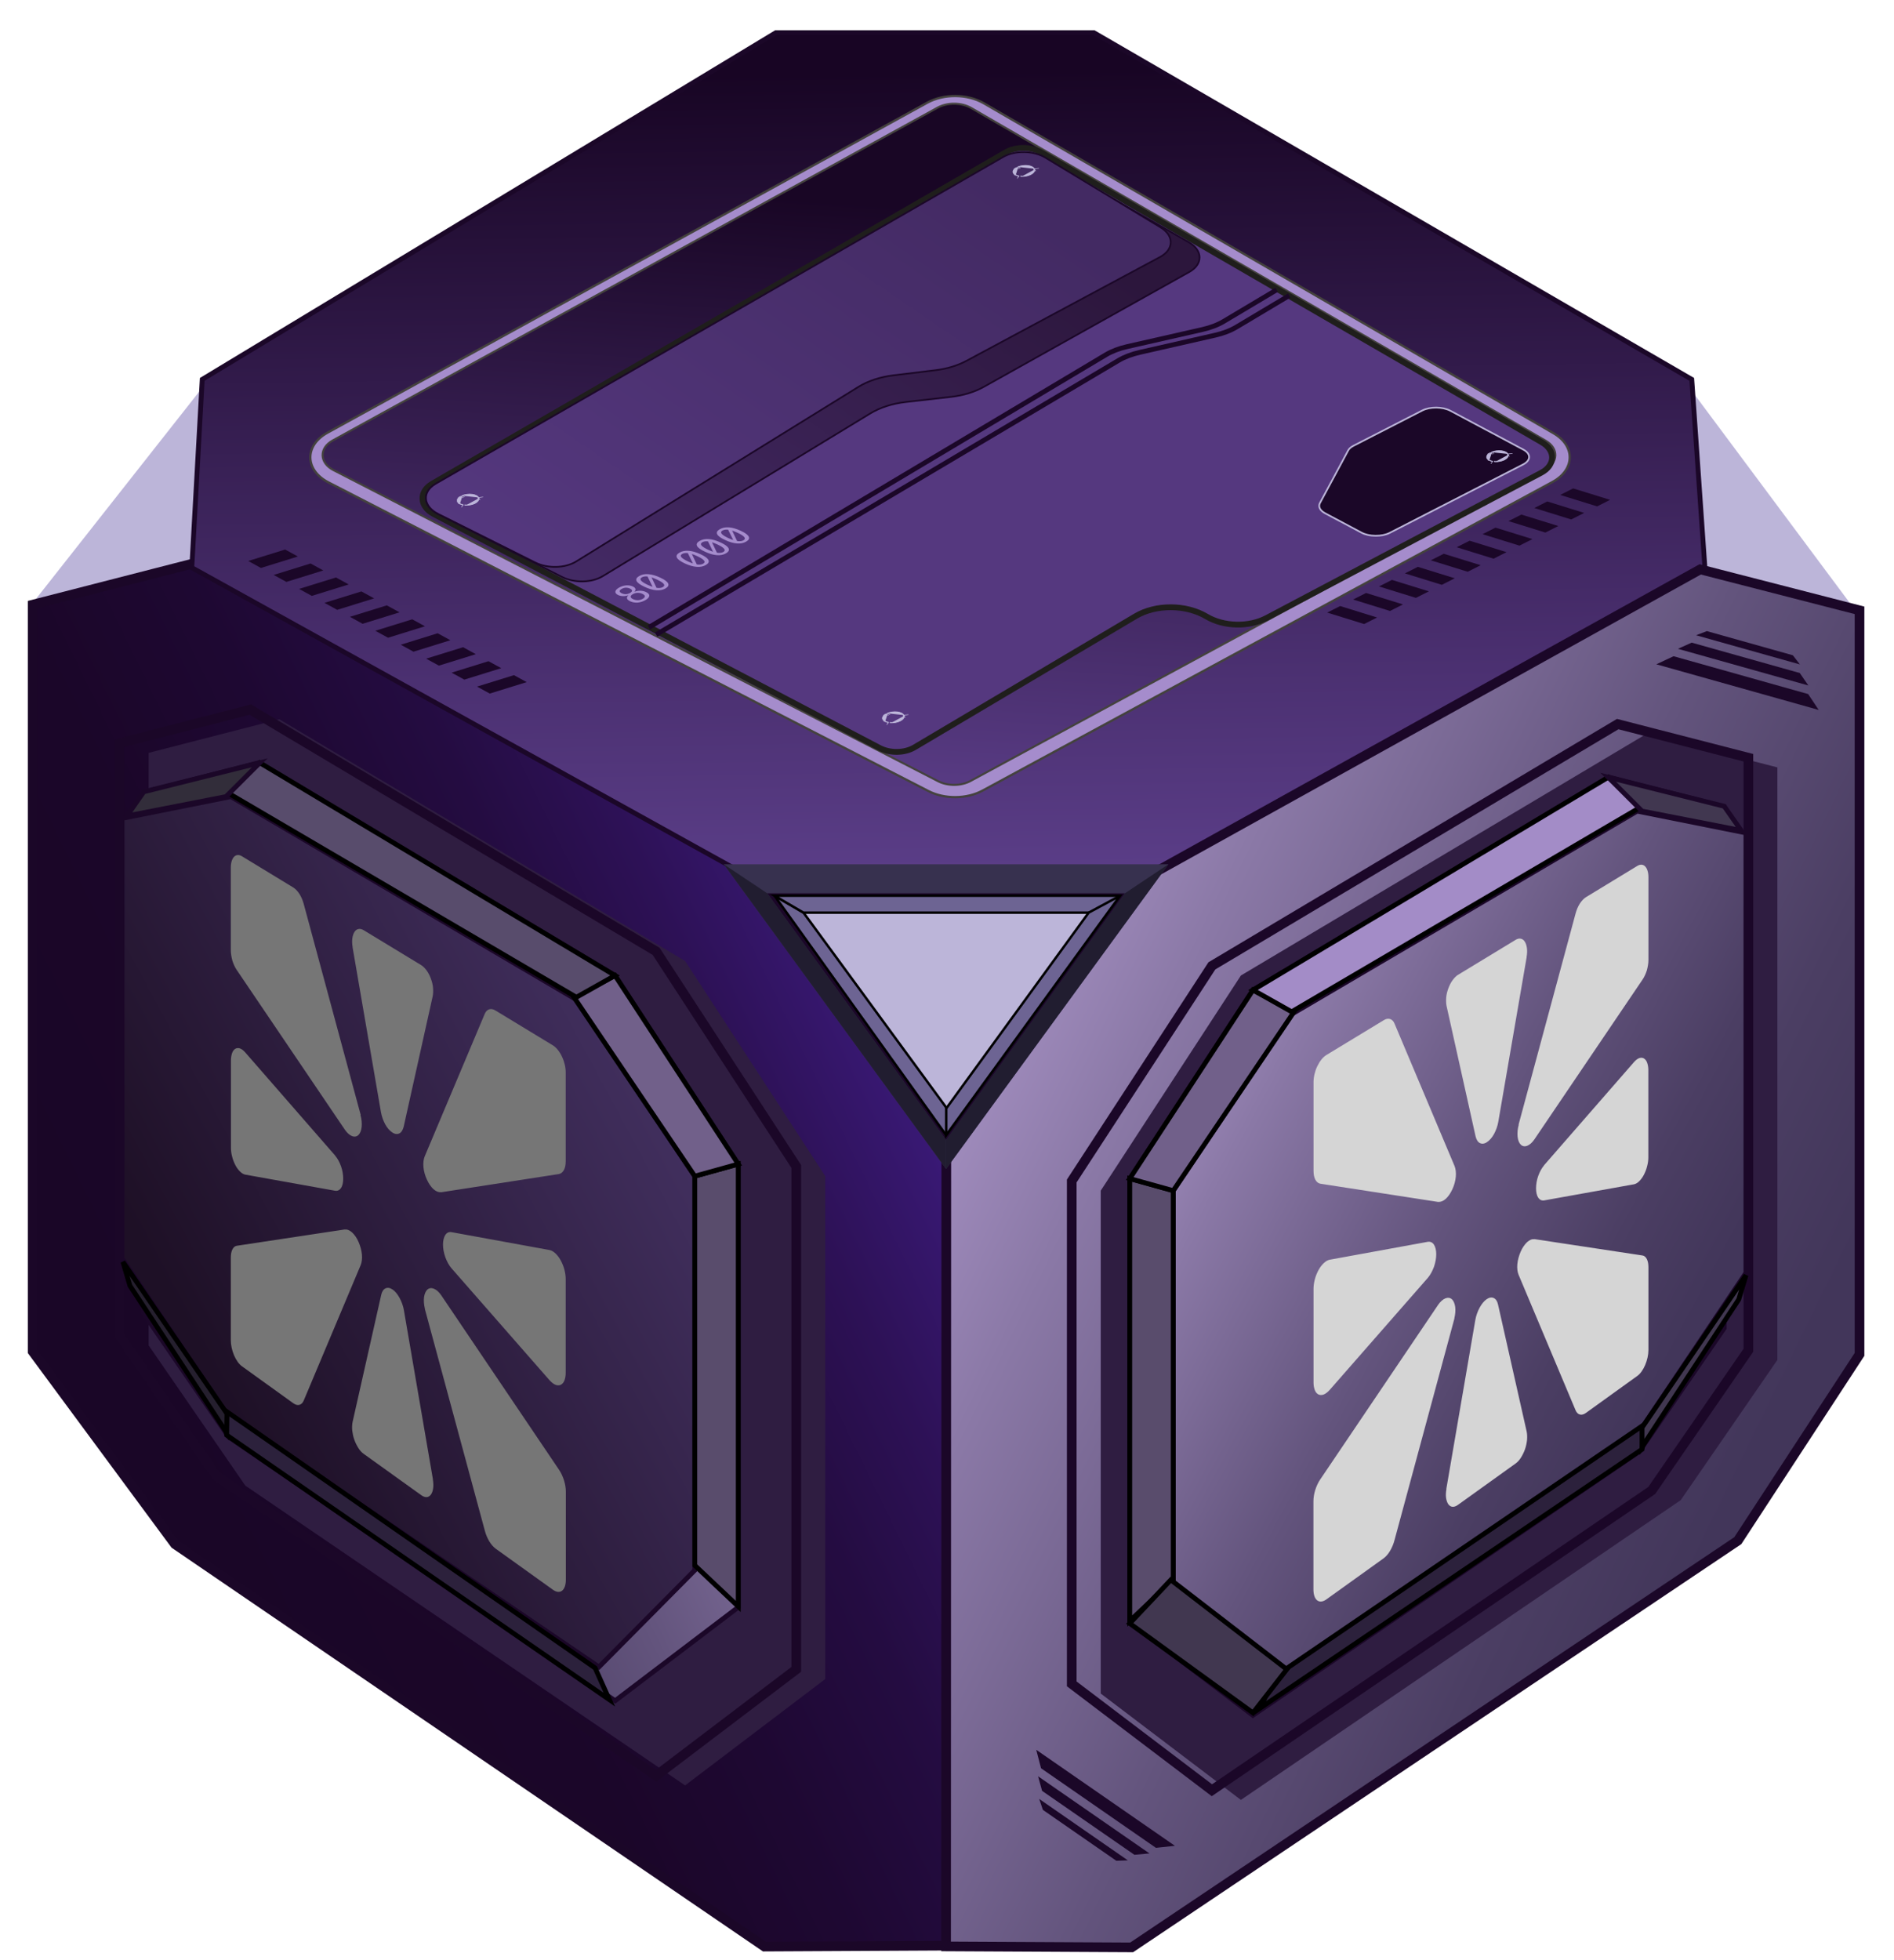 <svg width="58" height="60" viewBox="0 0 58 60" fill="none" xmlns="http://www.w3.org/2000/svg">
<path d="M51.815 17.788L51.468 11.508L57.093 19.056L51.815 17.788Z" fill="#BCB5D9"/>
<path d="M6.088 17.443L6.55 11.417L0.926 18.555L6.088 17.443Z" fill="#BCB5D9"/>
<path d="M5.901 17.251L29.116 30.116L29.12 59.555L23.41 59.585L5.358 47.266L1 41.368V18.509L5.901 17.251Z" fill="url(#paint0_linear_2232_3258)" stroke="#1B0728" stroke-width="0.296"/>
<path d="M5.873 17.375L28.952 30.165L52.209 17.375L51.807 11.613L33.497 1H23.759L6.193 11.613L5.873 17.375Z" fill="url(#paint1_linear_2232_3258)" stroke="#1B0728" stroke-width="0.148"/>
<path d="M52.066 17.428L28.98 30.247L28.972 59.579L34.655 59.609L53.217 47.159L56.944 41.458V18.682L52.066 17.428Z" fill="url(#paint2_linear_2232_3258)" stroke="#1B0728" stroke-width="0.296"/>
<path d="M28.972 35.78L35.78 26.456H22.164L28.972 35.78Z" fill="#37314F"/>
<path d="M22.164 26.456L23.496 27.344L28.972 34.892V35.78L22.164 26.456Z" fill="#211D30"/>
<path d="M35.78 26.456L34.448 27.344L28.972 34.892V35.78L35.78 26.456Z" fill="#211D30"/>
<path d="M23.641 27.418H34.303L28.972 34.766L23.641 27.418Z" fill="#BCB5D9" stroke="#1B0728" stroke-width="0.148"/>
<path d="M29.268 34.3L28.972 34.744L23.718 27.418L24.606 27.936L29.268 34.3Z" fill="#6D6493" stroke="black" stroke-width="0.074" stroke-linecap="round"/>
<path d="M33.856 27.936H24.606L23.718 27.418H34.3L33.856 27.936Z" fill="#6D6493" stroke="black" stroke-width="0.074" stroke-linecap="round"/>
<path d="M28.976 33.93V34.744L34.3 27.418L33.338 27.936L28.976 33.93Z" fill="#6D6493" stroke="black" stroke-width="0.074" stroke-linecap="round"/>
<path d="M50.358 43.624L38.962 51.394L38.518 52.356L50.21 44.438L50.358 43.624Z" fill="#2C213C" stroke="black" stroke-width="0.148" stroke-linecap="round"/>
<path d="M53.17 39.85L53.392 39.11L50.21 43.772V44.364L53.17 39.85Z" fill="#413750" stroke="black" stroke-width="0.148" stroke-linecap="round"/>
<path d="M10.062 14.768C9.332 14.393 9.315 13.638 10.027 13.246L28.392 3.146C28.902 2.865 29.626 2.871 30.126 3.161L47.574 13.262C48.249 13.653 48.232 14.379 47.538 14.755L30.092 24.199C29.605 24.463 28.924 24.469 28.428 24.213L10.062 14.768Z" fill="#A58CCC" stroke="#44423E" stroke-width="0.069"/>
<path d="M10.213 14.391C9.777 14.166 9.766 13.715 10.192 13.481L28.706 3.298C29.012 3.13 29.444 3.134 29.744 3.307L47.333 13.49C47.737 13.724 47.727 14.158 47.312 14.382L29.723 23.904C29.432 24.062 29.025 24.065 28.728 23.913L10.213 14.391Z" fill="url(#paint3_linear_2232_3258)" stroke="#44423E" stroke-width="0.062"/>
<path d="M13.284 15.737C12.84 15.504 12.818 15.046 13.24 14.803L30.799 4.662C31.113 4.481 31.573 4.483 31.892 4.668L47.215 13.539C47.641 13.786 47.633 14.24 47.198 14.47L38.79 18.914C38.244 19.203 37.477 19.185 36.947 18.871C36.317 18.497 35.397 18.493 34.775 18.861L28.004 22.876C27.702 23.055 27.258 23.063 26.936 22.894L13.284 15.737Z" fill="#55387F" stroke="#1F1E1C" stroke-width="0.177"/>
<path d="M19.378 18.188C19.333 18.214 19.311 18.241 19.313 18.267C19.315 18.294 19.34 18.318 19.388 18.341C19.437 18.363 19.486 18.373 19.538 18.372C19.59 18.37 19.637 18.356 19.682 18.33C19.727 18.304 19.749 18.277 19.747 18.251C19.745 18.224 19.72 18.2 19.671 18.177C19.623 18.154 19.573 18.144 19.522 18.146C19.471 18.148 19.423 18.162 19.378 18.188ZM19.246 18.218C19.192 18.238 19.136 18.248 19.081 18.247C19.025 18.246 18.975 18.235 18.931 18.215C18.869 18.186 18.84 18.151 18.844 18.111C18.847 18.07 18.884 18.03 18.953 17.989C19.023 17.949 19.096 17.926 19.173 17.919C19.25 17.913 19.319 17.924 19.381 17.953C19.426 17.974 19.451 17.999 19.459 18.028C19.466 18.056 19.454 18.086 19.423 18.116C19.484 18.092 19.546 18.081 19.607 18.082C19.668 18.083 19.727 18.096 19.782 18.122C19.853 18.155 19.887 18.194 19.883 18.237C19.88 18.281 19.841 18.325 19.765 18.369C19.689 18.413 19.609 18.438 19.527 18.445C19.444 18.451 19.368 18.437 19.298 18.405C19.242 18.378 19.21 18.35 19.201 18.318C19.193 18.286 19.208 18.253 19.246 18.218ZM19.041 18.161C19.083 18.181 19.126 18.189 19.169 18.187C19.213 18.185 19.254 18.172 19.295 18.149C19.335 18.125 19.355 18.102 19.355 18.08C19.354 18.057 19.333 18.036 19.291 18.016C19.248 17.996 19.205 17.988 19.162 17.989C19.118 17.991 19.076 18.004 19.035 18.028C18.995 18.051 18.975 18.074 18.977 18.097C18.977 18.12 18.999 18.141 19.041 18.161ZM19.573 17.633C19.653 17.586 19.747 17.567 19.856 17.576C19.965 17.584 20.086 17.619 20.219 17.681C20.353 17.744 20.433 17.802 20.46 17.858C20.487 17.913 20.461 17.964 20.382 18.011C20.302 18.057 20.208 18.076 20.099 18.068C19.99 18.059 19.869 18.024 19.736 17.962C19.602 17.899 19.522 17.841 19.494 17.785C19.467 17.73 19.493 17.679 19.573 17.633ZM20.298 17.971C20.345 17.944 20.354 17.911 20.324 17.873C20.295 17.835 20.226 17.791 20.118 17.74C20.06 17.713 20.005 17.691 19.952 17.673L20.104 17.993C20.186 18.006 20.251 17.998 20.298 17.971ZM19.657 17.672C19.61 17.699 19.601 17.732 19.63 17.77C19.66 17.808 19.729 17.852 19.837 17.903C19.887 17.926 19.936 17.946 19.985 17.962L19.829 17.645C19.757 17.638 19.7 17.647 19.657 17.672ZM20.807 16.916C20.887 16.87 20.981 16.851 21.09 16.86C21.199 16.867 21.32 16.903 21.453 16.965C21.587 17.027 21.667 17.086 21.694 17.142C21.721 17.197 21.695 17.248 21.616 17.294C21.536 17.341 21.442 17.36 21.333 17.351C21.224 17.343 21.103 17.308 20.97 17.246C20.837 17.183 20.756 17.124 20.729 17.069C20.701 17.014 20.727 16.963 20.807 16.916ZM21.532 17.255C21.579 17.228 21.588 17.195 21.558 17.157C21.529 17.119 21.46 17.075 21.352 17.024C21.294 16.997 21.239 16.975 21.186 16.957L21.338 17.277C21.421 17.29 21.485 17.282 21.532 17.255ZM20.891 16.956C20.844 16.983 20.835 17.016 20.864 17.054C20.894 17.092 20.963 17.136 21.071 17.187C21.121 17.21 21.17 17.229 21.219 17.246L21.063 16.929C20.991 16.922 20.934 16.931 20.891 16.956ZM21.424 16.558C21.504 16.512 21.598 16.493 21.707 16.501C21.816 16.509 21.937 16.545 22.07 16.607C22.204 16.669 22.284 16.728 22.311 16.784C22.339 16.839 22.312 16.89 22.233 16.936C22.153 16.983 22.059 17.002 21.95 16.993C21.841 16.985 21.72 16.95 21.587 16.887C21.453 16.825 21.373 16.766 21.346 16.711C21.318 16.655 21.344 16.605 21.424 16.558ZM22.149 16.897C22.196 16.87 22.205 16.837 22.175 16.799C22.146 16.761 22.077 16.716 21.969 16.666C21.911 16.639 21.856 16.616 21.803 16.599L21.955 16.919C22.038 16.932 22.102 16.924 22.149 16.897ZM21.508 16.598C21.461 16.625 21.452 16.658 21.481 16.696C21.511 16.734 21.58 16.778 21.688 16.829C21.738 16.852 21.787 16.871 21.836 16.888L21.68 16.571C21.608 16.564 21.551 16.573 21.508 16.598ZM22.041 16.2C22.121 16.154 22.215 16.135 22.324 16.143C22.433 16.151 22.554 16.186 22.688 16.249C22.821 16.311 22.901 16.37 22.928 16.426C22.956 16.481 22.93 16.532 22.85 16.578C22.77 16.625 22.676 16.643 22.567 16.635C22.458 16.627 22.337 16.592 22.204 16.529C22.07 16.467 21.99 16.408 21.963 16.353C21.935 16.297 21.961 16.247 22.041 16.2ZM22.766 16.539C22.813 16.512 22.822 16.479 22.792 16.441C22.763 16.403 22.694 16.358 22.586 16.308C22.528 16.281 22.473 16.259 22.42 16.241L22.572 16.561C22.655 16.573 22.719 16.566 22.766 16.539ZM22.125 16.239C22.078 16.267 22.069 16.299 22.099 16.338C22.128 16.376 22.197 16.42 22.305 16.471C22.355 16.494 22.404 16.513 22.453 16.53L22.297 16.213C22.225 16.206 22.168 16.215 22.125 16.239Z" fill="#A58CCC"/>
<path d="M31.988 4.877C31.62 4.665 31.069 4.66 30.712 4.865L13.344 14.808C12.912 15.056 12.945 15.498 13.414 15.736L17.211 17.66C17.589 17.852 18.122 17.841 18.46 17.635L26.648 12.657C26.948 12.475 27.326 12.353 27.737 12.306L29.131 12.147C29.502 12.104 29.846 11.999 30.126 11.842L36.422 8.324C36.844 8.088 36.837 7.665 36.407 7.418L31.988 4.877Z" fill="url(#paint4_linear_2232_3258)" stroke="#1B0728" stroke-width="0.052"/>
<path d="M32.016 4.828C31.648 4.606 31.083 4.596 30.719 4.806L13.346 14.805C12.914 15.054 12.95 15.498 13.423 15.734L16.392 17.219C16.772 17.409 17.306 17.395 17.642 17.188L26.284 11.844C26.58 11.661 26.954 11.538 27.363 11.488L28.648 11.332C28.997 11.29 29.321 11.192 29.59 11.048L35.525 7.866C35.953 7.637 35.961 7.216 35.543 6.963L32.016 4.828Z" fill="url(#paint5_linear_2232_3258)" stroke="#1B0728" stroke-width="0.052"/>
<path d="M42.559 16.31C42.318 16.433 41.929 16.43 41.691 16.303L40.577 15.71C40.421 15.627 40.362 15.508 40.421 15.397L41.286 13.787C41.314 13.734 41.369 13.686 41.444 13.647L43.549 12.568C43.79 12.444 44.179 12.447 44.418 12.575L46.648 13.762C46.887 13.889 46.885 14.092 46.644 14.216L42.559 16.31Z" fill="#1B0728" stroke="#BCB5D9" stroke-width="0.052"/>
<path d="M19.87 19.204L33.866 10.859C34.046 10.752 34.268 10.666 34.516 10.61L36.823 10.086C37.07 10.03 37.292 9.945 37.472 9.838L39.094 8.872" stroke="#1B0728" stroke-width="0.148"/>
<path d="M20.092 19.426L34.253 11.033C34.433 10.926 34.654 10.842 34.9 10.786L37.21 10.261C37.457 10.205 37.679 10.12 37.859 10.013L39.48 9.047" stroke="#1B0728" stroke-width="0.148"/>
<path d="M46.167 13.928L46.174 13.927L46.166 13.916L46.167 13.928ZM46.167 13.928L46.151 13.931L46.167 13.931M46.167 13.928L46.167 13.931M46.167 13.931L46.173 13.931L46.176 13.931L46.182 13.931L46.192 13.931C46.194 13.958 46.183 13.986 46.161 14.012C46.138 14.038 46.105 14.062 46.063 14.082C46.021 14.102 45.972 14.117 45.92 14.126C45.877 14.134 45.832 14.137 45.789 14.136M46.167 13.931L46.168 13.932C46.169 13.957 46.16 13.982 46.139 14.007C46.118 14.031 46.086 14.054 46.047 14.073C46.007 14.091 45.961 14.106 45.912 14.114C45.864 14.123 45.813 14.126 45.766 14.122L45.768 14.111L45.757 14.125L45.755 14.128L45.763 14.13L45.765 14.13L45.765 14.132C45.768 14.132 45.771 14.132 45.774 14.132L45.789 14.136M45.789 14.136C45.78 14.136 45.771 14.135 45.763 14.135L45.793 14.137L45.789 14.136ZM45.606 14.096C45.632 14.109 45.663 14.12 45.698 14.126L45.654 14.196L45.709 14.124L45.711 14.121L45.703 14.119L45.702 14.119L45.703 14.117C45.686 14.114 45.669 14.109 45.654 14.104L45.705 14.114C45.668 14.107 45.636 14.096 45.61 14.081L45.61 14.081C45.564 14.054 45.541 14.018 45.547 13.979C45.552 13.94 45.586 13.9 45.642 13.868L45.715 13.904L45.644 13.863L45.688 13.846M45.606 14.096L45.624 14.101C45.621 14.099 45.618 14.098 45.615 14.097L45.6 14.094M45.606 14.096C45.604 14.096 45.602 14.095 45.6 14.094M45.606 14.096L45.561 14.086L45.6 14.094M45.6 14.094C45.593 14.09 45.587 14.086 45.581 14.082C45.551 14.062 45.531 14.039 45.524 14.012C45.517 13.986 45.523 13.959 45.54 13.932C45.551 13.915 45.567 13.899 45.587 13.884M45.587 13.884L45.606 13.875C45.613 13.87 45.62 13.866 45.628 13.862L45.631 13.863L45.631 13.863L45.638 13.86L45.641 13.862L45.682 13.843L45.688 13.846M45.587 13.884C45.598 13.875 45.611 13.867 45.624 13.86L45.552 13.901L45.587 13.884ZM45.688 13.846L45.754 13.884L45.694 13.844M45.688 13.846L45.694 13.844M45.694 13.844L45.691 13.841L45.688 13.84L45.685 13.837L45.679 13.834C45.724 13.816 45.774 13.803 45.826 13.797C45.879 13.79 45.931 13.79 45.981 13.796C46.03 13.802 46.074 13.814 46.109 13.832C46.144 13.849 46.169 13.872 46.182 13.897L46.182 13.897M45.694 13.844L45.694 13.843C45.736 13.827 45.783 13.815 45.832 13.809C45.881 13.803 45.93 13.803 45.975 13.808C46.02 13.814 46.06 13.825 46.092 13.841C46.123 13.857 46.146 13.877 46.158 13.9L46.167 13.899L46.173 13.898L46.176 13.898L46.182 13.897M46.182 13.897L46.184 13.901M46.182 13.897L46.319 13.881L46.184 13.901M46.184 13.901L46.176 13.902L46.222 13.974L46.184 13.901Z" fill="#BCB5D9" stroke="#BCB5D9" stroke-width="0.015"/>
<path d="M14.643 15.26L14.65 15.259L14.642 15.248L14.643 15.26ZM14.643 15.26L14.626 15.263L14.643 15.263M14.643 15.26L14.643 15.263M14.643 15.263L14.649 15.263L14.652 15.263L14.658 15.263L14.668 15.263C14.67 15.29 14.659 15.318 14.637 15.344C14.614 15.37 14.581 15.394 14.539 15.414C14.497 15.434 14.448 15.449 14.396 15.458C14.353 15.466 14.308 15.469 14.265 15.468M14.643 15.263L14.643 15.264C14.645 15.289 14.635 15.315 14.614 15.339C14.593 15.364 14.562 15.386 14.523 15.405C14.483 15.424 14.437 15.438 14.388 15.446C14.339 15.455 14.289 15.458 14.242 15.454L14.244 15.443L14.233 15.457L14.23 15.46L14.239 15.462L14.241 15.462L14.241 15.464C14.244 15.464 14.247 15.464 14.25 15.464L14.265 15.468M14.265 15.468C14.256 15.468 14.247 15.467 14.238 15.467L14.269 15.469L14.265 15.468ZM14.082 15.428C14.108 15.441 14.139 15.451 14.174 15.458L14.13 15.528L14.185 15.456L14.187 15.453L14.178 15.451L14.178 15.451L14.179 15.449C14.162 15.446 14.145 15.441 14.13 15.436L14.181 15.446C14.144 15.439 14.112 15.428 14.086 15.413L14.086 15.413C14.04 15.386 14.017 15.35 14.022 15.311C14.028 15.271 14.062 15.232 14.117 15.2L14.191 15.236L14.12 15.195L14.164 15.178M14.082 15.428L14.1 15.433C14.097 15.431 14.094 15.43 14.091 15.429L14.076 15.426M14.082 15.428C14.08 15.428 14.078 15.427 14.076 15.426M14.082 15.428L14.037 15.418L14.076 15.426M14.076 15.426C14.069 15.422 14.063 15.418 14.057 15.414C14.026 15.394 14.007 15.37 14 15.345C13.993 15.318 13.999 15.291 14.016 15.264C14.027 15.247 14.043 15.231 14.063 15.216M14.063 15.216L14.082 15.207C14.089 15.202 14.096 15.198 14.104 15.194L14.107 15.195L14.107 15.195L14.114 15.192L14.117 15.194L14.158 15.175L14.164 15.178M14.063 15.216C14.074 15.207 14.087 15.199 14.1 15.192L14.028 15.233L14.063 15.216ZM14.164 15.178L14.23 15.216L14.17 15.175M14.164 15.178L14.17 15.175M14.17 15.175L14.167 15.173L14.164 15.172L14.161 15.169L14.155 15.165C14.2 15.148 14.25 15.135 14.302 15.129C14.354 15.122 14.407 15.122 14.456 15.128C14.505 15.134 14.549 15.146 14.585 15.164C14.62 15.181 14.645 15.204 14.658 15.229L14.658 15.229M14.17 15.175L14.17 15.175C14.212 15.159 14.259 15.147 14.308 15.141C14.357 15.135 14.406 15.135 14.451 15.14C14.496 15.146 14.536 15.157 14.568 15.173C14.599 15.189 14.622 15.209 14.634 15.232L14.643 15.231L14.649 15.23L14.652 15.229L14.658 15.229M14.658 15.229L14.66 15.233M14.658 15.229L14.795 15.213L14.66 15.233M14.66 15.233L14.652 15.234L14.698 15.306L14.66 15.233Z" fill="#BCB5D9" stroke="#BCB5D9" stroke-width="0.015"/>
<path d="M27.667 21.921L27.674 21.919L27.666 21.908L27.667 21.921ZM27.667 21.921L27.65 21.923L27.667 21.923M27.667 21.921L27.667 21.923M27.667 21.923L27.673 21.923L27.676 21.923L27.682 21.923L27.692 21.923C27.694 21.95 27.683 21.978 27.661 22.004C27.638 22.03 27.605 22.054 27.563 22.074C27.521 22.094 27.472 22.109 27.42 22.119C27.377 22.126 27.332 22.129 27.289 22.128M27.667 21.923L27.667 21.924C27.669 21.949 27.659 21.975 27.638 21.999C27.617 22.024 27.586 22.046 27.547 22.065C27.507 22.084 27.461 22.098 27.412 22.106C27.363 22.115 27.313 22.118 27.266 22.114L27.268 22.103L27.257 22.117L27.254 22.12L27.263 22.122L27.265 22.122L27.265 22.124C27.268 22.124 27.271 22.124 27.274 22.125L27.289 22.128M27.289 22.128C27.28 22.128 27.271 22.128 27.262 22.127L27.293 22.129L27.289 22.128ZM27.105 22.089C27.131 22.102 27.163 22.112 27.197 22.119L27.154 22.188L27.209 22.116L27.211 22.113L27.202 22.111L27.202 22.111L27.203 22.109C27.186 22.106 27.169 22.102 27.154 22.096L27.205 22.107C27.168 22.099 27.136 22.088 27.11 22.073L27.11 22.073C27.064 22.047 27.041 22.01 27.046 21.971C27.052 21.932 27.086 21.892 27.141 21.86L27.215 21.896L27.144 21.855L27.187 21.838M27.105 22.089L27.123 22.093C27.12 22.091 27.118 22.09 27.115 22.089L27.1 22.086M27.105 22.089C27.104 22.088 27.102 22.087 27.1 22.086M27.105 22.089L27.061 22.078L27.1 22.086M27.1 22.086C27.093 22.082 27.087 22.078 27.081 22.074C27.05 22.055 27.031 22.031 27.024 22.005C27.017 21.979 27.023 21.951 27.04 21.925C27.051 21.908 27.067 21.891 27.087 21.876M27.087 21.876L27.106 21.867C27.113 21.862 27.12 21.858 27.128 21.854L27.131 21.855L27.131 21.855L27.138 21.852L27.141 21.854L27.181 21.835L27.187 21.838M27.087 21.876C27.098 21.867 27.11 21.859 27.124 21.852L27.052 21.893L27.087 21.876ZM27.187 21.838L27.254 21.876L27.194 21.836M27.187 21.838L27.194 21.836M27.194 21.836L27.191 21.834L27.188 21.832L27.185 21.83L27.179 21.826C27.223 21.808 27.274 21.796 27.326 21.789C27.378 21.782 27.431 21.782 27.48 21.788C27.529 21.794 27.573 21.807 27.608 21.824C27.643 21.842 27.669 21.864 27.681 21.889L27.682 21.889M27.194 21.836L27.194 21.836C27.236 21.819 27.283 21.807 27.332 21.801C27.381 21.795 27.43 21.795 27.475 21.8C27.52 21.806 27.56 21.817 27.591 21.833C27.623 21.849 27.646 21.869 27.658 21.892L27.667 21.891L27.673 21.89L27.676 21.89L27.682 21.889M27.682 21.889L27.684 21.893M27.682 21.889L27.819 21.873L27.684 21.893M27.684 21.893L27.676 21.895L27.722 21.966L27.684 21.893Z" fill="#BCB5D9" stroke="#BCB5D9" stroke-width="0.015"/>
<path d="M31.663 5.196L31.67 5.195L31.662 5.184L31.663 5.196ZM31.663 5.196L31.646 5.199L31.663 5.199M31.663 5.196L31.663 5.199M31.663 5.199L31.669 5.199L31.672 5.199L31.678 5.199L31.688 5.199C31.69 5.226 31.679 5.254 31.657 5.28C31.634 5.306 31.601 5.33 31.559 5.35C31.517 5.37 31.468 5.385 31.416 5.394C31.373 5.402 31.328 5.405 31.285 5.404M31.663 5.199L31.663 5.2C31.665 5.225 31.655 5.251 31.634 5.275C31.613 5.3 31.582 5.322 31.543 5.341C31.503 5.36 31.457 5.374 31.408 5.382C31.359 5.391 31.309 5.394 31.262 5.39L31.264 5.379L31.253 5.393L31.25 5.396L31.259 5.398L31.261 5.398L31.261 5.4C31.264 5.4 31.267 5.4 31.27 5.401L31.285 5.404M31.285 5.404C31.276 5.404 31.267 5.403 31.258 5.403L31.289 5.405L31.285 5.404ZM31.102 5.364C31.128 5.377 31.159 5.388 31.194 5.394L31.15 5.464L31.205 5.392L31.207 5.389L31.198 5.387L31.198 5.387L31.199 5.385C31.182 5.382 31.165 5.378 31.15 5.372L31.201 5.382C31.164 5.375 31.132 5.364 31.106 5.349L31.106 5.349C31.06 5.322 31.037 5.286 31.042 5.247C31.048 5.208 31.082 5.168 31.137 5.136L31.211 5.172L31.14 5.131L31.183 5.114M31.102 5.364L31.12 5.369C31.117 5.367 31.114 5.366 31.111 5.365L31.096 5.362M31.102 5.364C31.1 5.364 31.098 5.363 31.096 5.362M31.102 5.364L31.057 5.354L31.096 5.362M31.096 5.362C31.089 5.358 31.083 5.354 31.077 5.35C31.047 5.33 31.027 5.307 31.02 5.28C31.013 5.254 31.019 5.227 31.036 5.201C31.047 5.183 31.063 5.167 31.083 5.152M31.083 5.152L31.102 5.143C31.109 5.138 31.116 5.134 31.124 5.13L31.127 5.131L31.127 5.131L31.134 5.128L31.137 5.13L31.178 5.111L31.183 5.114M31.083 5.152C31.094 5.143 31.107 5.135 31.12 5.128L31.048 5.169L31.083 5.152ZM31.183 5.114L31.25 5.152L31.19 5.112M31.183 5.114L31.19 5.112M31.19 5.112L31.187 5.109L31.184 5.108L31.181 5.106L31.175 5.102C31.22 5.084 31.27 5.071 31.322 5.065C31.375 5.058 31.427 5.058 31.476 5.064C31.526 5.07 31.569 5.082 31.605 5.1C31.64 5.117 31.665 5.14 31.678 5.165L31.678 5.165M31.19 5.112L31.19 5.111C31.232 5.095 31.279 5.083 31.328 5.077C31.377 5.071 31.426 5.071 31.471 5.076C31.516 5.082 31.556 5.093 31.588 5.109C31.619 5.125 31.642 5.145 31.654 5.168L31.663 5.167L31.669 5.166L31.672 5.166L31.678 5.165M31.678 5.165L31.68 5.169M31.678 5.165L31.815 5.149L31.68 5.169M31.68 5.169L31.672 5.17L31.718 5.242L31.68 5.169Z" fill="#BCB5D9" stroke="#BCB5D9" stroke-width="0.015"/>
<rect width="0.444" height="1.184" transform="matrix(0.877 0.481 -0.955 0.296 8.732 16.821)" fill="#1B0728"/>
<rect width="0.444" height="1.184" transform="matrix(0.877 0.481 -0.955 0.296 9.511 17.248)" fill="#1B0728"/>
<rect width="0.444" height="1.184" transform="matrix(0.877 0.481 -0.955 0.296 10.289 17.676)" fill="#1B0728"/>
<rect width="0.444" height="1.184" transform="matrix(0.877 0.481 -0.955 0.296 11.067 18.103)" fill="#1B0728"/>
<rect width="0.444" height="1.184" transform="matrix(0.877 0.481 -0.955 0.296 11.846 18.53)" fill="#1B0728"/>
<rect width="0.444" height="1.184" transform="matrix(0.877 0.481 -0.955 0.296 12.624 18.957)" fill="#1B0728"/>
<rect width="0.444" height="1.184" transform="matrix(0.877 0.481 -0.955 0.296 13.403 19.384)" fill="#1B0728"/>
<rect width="0.444" height="1.184" transform="matrix(0.877 0.481 -0.955 0.296 14.181 19.811)" fill="#1B0728"/>
<rect width="0.444" height="1.184" transform="matrix(0.877 0.481 -0.955 0.296 14.96 20.239)" fill="#1B0728"/>
<rect width="0.444" height="1.184" transform="matrix(0.877 0.481 -0.955 0.296 15.739 20.666)" fill="#1B0728"/>
<rect width="0.444" height="1.184" transform="matrix(0.893 -0.451 0.955 0.296 40.643 18.751)" fill="#1B0728"/>
<rect width="0.444" height="1.184" transform="matrix(0.893 -0.451 0.955 0.296 41.436 18.351)" fill="#1B0728"/>
<rect width="0.444" height="1.184" transform="matrix(0.893 -0.451 0.955 0.296 42.229 17.951)" fill="#1B0728"/>
<rect width="0.444" height="1.184" transform="matrix(0.893 -0.451 0.955 0.296 43.022 17.551)" fill="#1B0728"/>
<rect width="0.444" height="1.184" transform="matrix(0.893 -0.451 0.955 0.296 43.815 17.151)" fill="#1B0728"/>
<rect width="0.444" height="1.184" transform="matrix(0.893 -0.451 0.955 0.296 44.607 16.751)" fill="#1B0728"/>
<rect width="0.444" height="1.184" transform="matrix(0.893 -0.451 0.955 0.296 45.4 16.351)" fill="#1B0728"/>
<rect width="0.444" height="1.184" transform="matrix(0.893 -0.451 0.955 0.296 46.193 15.951)" fill="#1B0728"/>
<rect width="0.444" height="1.184" transform="matrix(0.893 -0.451 0.955 0.296 46.985 15.55)" fill="#1B0728"/>
<rect width="0.444" height="1.184" transform="matrix(0.893 -0.451 0.955 0.296 47.778 15.15)" fill="#1B0728"/>
<path d="M49.209 25.829V43.056L37.576 50.598V31.922L49.209 25.829Z" fill="white"/>
<path d="M45.036 29.834L44.165 34.837C44.143 34.967 44.094 35.093 44.035 35.202C43.975 35.309 43.897 35.391 43.819 35.44C43.741 35.488 43.666 35.492 43.603 35.458C43.54 35.425 43.495 35.35 43.469 35.246L42.579 31.207C42.564 31.129 42.561 31.044 42.568 30.947C42.576 30.85 42.602 30.757 42.635 30.668C42.669 30.578 42.713 30.493 42.766 30.426C42.818 30.359 42.873 30.303 42.929 30.273L44.682 29.301C44.738 29.268 44.794 29.253 44.846 29.264C44.898 29.275 44.943 29.305 44.977 29.361C45.01 29.413 45.032 29.484 45.044 29.566C45.055 29.648 45.051 29.741 45.032 29.837L45.036 29.834ZM38.998 38.786L42.006 38.395C42.081 38.388 42.148 38.421 42.192 38.492C42.237 38.563 42.263 38.667 42.263 38.79C42.263 38.913 42.237 39.047 42.192 39.173C42.144 39.3 42.081 39.415 42.006 39.497L38.998 42.769C38.939 42.832 38.879 42.877 38.82 42.899C38.76 42.922 38.704 42.918 38.656 42.896C38.608 42.87 38.567 42.825 38.541 42.758C38.514 42.691 38.5 42.609 38.5 42.52V39.65C38.5 39.557 38.514 39.456 38.541 39.359C38.567 39.263 38.608 39.166 38.656 39.08C38.704 38.995 38.76 38.928 38.82 38.876C38.879 38.823 38.943 38.794 38.998 38.786ZM42.572 45.989L43.462 40.863C43.484 40.733 43.532 40.603 43.596 40.491C43.659 40.379 43.733 40.294 43.812 40.245C43.89 40.197 43.964 40.19 44.027 40.223C44.091 40.257 44.135 40.327 44.158 40.428L45.036 44.366C45.051 44.441 45.055 44.526 45.047 44.619C45.036 44.712 45.017 44.809 44.984 44.902C44.95 44.995 44.906 45.081 44.858 45.155C44.809 45.23 44.753 45.285 44.697 45.323L42.937 46.492C42.877 46.532 42.821 46.551 42.769 46.547C42.717 46.544 42.672 46.514 42.635 46.465C42.602 46.417 42.576 46.346 42.564 46.264C42.553 46.183 42.557 46.09 42.576 45.989H42.572ZM42.326 37.193L38.708 36.445C38.645 36.43 38.593 36.385 38.555 36.315C38.518 36.244 38.5 36.151 38.5 36.039V33.325C38.5 33.169 38.541 32.994 38.615 32.845C38.689 32.693 38.786 32.577 38.89 32.518L40.651 31.542C40.722 31.501 40.789 31.494 40.848 31.516C40.908 31.539 40.956 31.591 40.986 31.669L42.825 36.121C42.858 36.206 42.873 36.322 42.862 36.449C42.851 36.575 42.814 36.709 42.758 36.824C42.702 36.944 42.632 37.044 42.557 37.107C42.479 37.174 42.401 37.2 42.33 37.189L42.326 37.193ZM45.568 36.24L48.327 33.225C48.379 33.169 48.431 33.132 48.483 33.113C48.535 33.098 48.584 33.102 48.628 33.128C48.669 33.154 48.706 33.199 48.729 33.262C48.751 33.325 48.766 33.404 48.766 33.489V36.166C48.766 36.251 48.755 36.344 48.729 36.437C48.706 36.53 48.669 36.616 48.628 36.694C48.587 36.772 48.535 36.836 48.483 36.884C48.431 36.932 48.375 36.958 48.327 36.966L45.568 37.316C45.498 37.323 45.434 37.29 45.39 37.223C45.345 37.152 45.323 37.051 45.323 36.932C45.323 36.813 45.345 36.679 45.39 36.556C45.434 36.434 45.498 36.322 45.568 36.244V36.24ZM42.821 40.781L40.982 47.474C40.953 47.59 40.904 47.701 40.845 47.798C40.785 47.895 40.718 47.966 40.647 48.014L38.887 49.183C38.782 49.25 38.686 49.254 38.611 49.194C38.537 49.131 38.496 49.008 38.496 48.852V46.157C38.496 46.049 38.514 45.929 38.552 45.814C38.589 45.699 38.641 45.587 38.704 45.498L42.322 40.338C42.389 40.245 42.468 40.182 42.542 40.156C42.617 40.13 42.684 40.141 42.739 40.19C42.791 40.238 42.829 40.324 42.844 40.428C42.858 40.532 42.847 40.658 42.818 40.785L42.821 40.781ZM44.787 34.956L46.536 28.579C46.566 28.471 46.611 28.371 46.666 28.285C46.722 28.203 46.786 28.14 46.849 28.103L48.431 27.224C48.52 27.176 48.606 27.187 48.669 27.254C48.733 27.321 48.77 27.444 48.77 27.589V30.12C48.77 30.221 48.751 30.329 48.721 30.437C48.688 30.541 48.643 30.638 48.587 30.716L45.274 35.428C45.207 35.525 45.129 35.589 45.055 35.615C44.98 35.641 44.91 35.626 44.858 35.574C44.805 35.522 44.768 35.432 44.757 35.321C44.746 35.209 44.757 35.079 44.794 34.952L44.787 34.956ZM45.274 38.485L48.587 39.158C48.643 39.17 48.688 39.211 48.721 39.278C48.755 39.344 48.77 39.43 48.77 39.531V42.062C48.77 42.207 48.733 42.371 48.669 42.516C48.606 42.661 48.52 42.777 48.431 42.836L46.849 43.89C46.786 43.931 46.722 43.945 46.666 43.927C46.611 43.908 46.566 43.864 46.536 43.793L44.787 39.549C44.753 39.464 44.738 39.352 44.749 39.225C44.761 39.099 44.798 38.968 44.85 38.849C44.902 38.73 44.973 38.633 45.047 38.566C45.122 38.503 45.2 38.474 45.267 38.488L45.274 38.485Z" fill="#231815"/>
<g filter="url(#filter0_i_2232_3258)">
<path d="M49.539 22.164L37.112 29.564L32.82 36.15V51.543L37.112 54.799L50.581 45.623L53.541 41.331V23.194L49.539 22.164Z" fill="#2F1D41"/>
</g>
<path d="M49.539 22.164L37.112 29.564L32.82 36.15V51.543L37.112 54.799L50.581 45.623L53.541 41.331V23.194L49.539 22.164Z" stroke="#1B0728" stroke-width="0.296"/>
<path d="M49.285 23.792L38.367 30.303L34.596 36.097V49.64L38.367 52.505L50.2 44.431L52.8 40.655V24.698L49.285 23.792Z" fill="url(#paint6_linear_2232_3258)" stroke="#1B0728" stroke-width="0.148"/>
<path d="M50.136 24.828L39.554 31.044L35.928 36.446V48.508L38.863 51.468L50.284 43.698L53.466 38.962V25.494L50.136 24.828Z" fill="url(#paint7_linear_2232_3258)" stroke="#1B0728" stroke-width="0.148"/>
<path d="M35.928 36.446L34.596 36.076V49.618L35.928 48.361V36.446Z" fill="#594C6C" stroke="black" stroke-width="0.148" stroke-linecap="round"/>
<path d="M39.628 30.97L38.37 30.304L34.596 36.076L35.928 36.446L39.628 30.97Z" fill="#71608A" stroke="black" stroke-width="0.148" stroke-linecap="round"/>
<path d="M38.37 30.304L39.554 30.97L50.285 24.68L49.248 23.792L38.37 30.304Z" fill="#A38CC7" stroke="black" stroke-width="0.148" stroke-linecap="round"/>
<path d="M52.801 24.68L49.248 23.792L50.285 24.828L53.319 25.42L52.801 24.68Z" fill="#413750" stroke="#1B0728" stroke-width="0.148" stroke-linecap="round"/>
<path d="M50.432 43.55L39.036 51.32L38.592 52.282L50.284 44.364L50.432 43.55Z" fill="#2C213C" stroke="black" stroke-width="0.148" stroke-linecap="round"/>
<path d="M39.406 51.098L35.854 48.36L34.596 49.692L38.37 52.43L39.406 51.098Z" fill="#413750" stroke="black" stroke-width="0.148" stroke-linecap="round"/>
<path d="M53.245 39.776L53.467 39.036L50.284 43.698V44.29L53.245 39.776Z" fill="#413750" stroke="black" stroke-width="0.148" stroke-linecap="round"/>
<path d="M46.752 29.291L45.882 34.339C45.86 34.471 45.811 34.6 45.752 34.711C45.692 34.822 45.614 34.908 45.536 34.96C45.458 35.013 45.384 35.02 45.321 34.99C45.257 34.96 45.213 34.888 45.187 34.785L44.298 30.793C44.283 30.715 44.28 30.63 44.287 30.533C44.295 30.436 44.321 30.341 44.354 30.25C44.388 30.159 44.432 30.071 44.484 30.002C44.536 29.932 44.592 29.873 44.648 29.84L46.399 28.777C46.454 28.741 46.51 28.723 46.562 28.731C46.614 28.74 46.659 28.767 46.692 28.821C46.726 28.872 46.748 28.941 46.759 29.022C46.77 29.104 46.767 29.197 46.748 29.295L46.752 29.291ZM40.722 38.559L43.726 38.011C43.8 38 43.867 38.029 43.912 38.098C43.956 38.166 43.982 38.269 43.982 38.392C43.982 38.515 43.956 38.65 43.912 38.779C43.863 38.908 43.8 39.027 43.726 39.113L40.722 42.542C40.663 42.608 40.603 42.656 40.544 42.682C40.484 42.707 40.429 42.706 40.38 42.687C40.332 42.663 40.291 42.621 40.265 42.555C40.239 42.489 40.224 42.408 40.224 42.319V39.449C40.224 39.356 40.239 39.255 40.265 39.156C40.291 39.058 40.332 38.959 40.38 38.871C40.429 38.783 40.484 38.713 40.544 38.658C40.603 38.603 40.666 38.569 40.722 38.559ZM44.291 45.575L45.179 40.403C45.202 40.271 45.25 40.138 45.313 40.023C45.376 39.908 45.451 39.819 45.529 39.766C45.607 39.714 45.681 39.703 45.744 39.733C45.808 39.763 45.852 39.831 45.874 39.931L46.752 43.823C46.767 43.897 46.77 43.982 46.763 44.076C46.752 44.169 46.733 44.267 46.7 44.362C46.666 44.457 46.622 44.545 46.573 44.622C46.525 44.699 46.469 44.757 46.413 44.797L44.655 46.058C44.596 46.102 44.54 46.124 44.488 46.123C44.436 46.122 44.391 46.095 44.354 46.048C44.321 46.002 44.295 45.932 44.283 45.851C44.272 45.77 44.276 45.676 44.295 45.575L44.291 45.575ZM44.046 36.792L40.432 36.233C40.369 36.221 40.317 36.179 40.28 36.111C40.243 36.042 40.224 35.95 40.224 35.838V33.124C40.224 32.968 40.265 32.791 40.339 32.638C40.414 32.482 40.51 32.361 40.614 32.296L42.373 31.229C42.443 31.184 42.51 31.173 42.57 31.192C42.629 31.212 42.678 31.261 42.707 31.338L44.544 35.694C44.577 35.778 44.592 35.892 44.581 36.019C44.57 36.146 44.532 36.282 44.477 36.401C44.421 36.523 44.35 36.627 44.276 36.694C44.198 36.765 44.12 36.795 44.049 36.788L44.046 36.792ZM47.283 35.669L50.038 32.51C50.09 32.451 50.142 32.411 50.194 32.39C50.246 32.372 50.294 32.373 50.339 32.397C50.38 32.421 50.417 32.464 50.439 32.526C50.462 32.588 50.477 32.665 50.477 32.751V35.427C50.477 35.513 50.465 35.607 50.439 35.701C50.417 35.795 50.38 35.883 50.339 35.963C50.298 36.044 50.246 36.109 50.194 36.161C50.142 36.212 50.086 36.241 50.038 36.251L47.283 36.745C47.213 36.756 47.15 36.726 47.105 36.661C47.06 36.593 47.038 36.493 47.038 36.374C47.038 36.255 47.06 36.12 47.105 35.995C47.15 35.87 47.213 35.755 47.283 35.673V35.669ZM44.54 40.354L42.704 47.143C42.674 47.26 42.626 47.375 42.566 47.474C42.507 47.574 42.44 47.649 42.369 47.701L40.611 48.962C40.507 49.034 40.41 49.043 40.336 48.987C40.261 48.928 40.221 48.807 40.221 48.651V45.956C40.221 45.848 40.239 45.728 40.276 45.611C40.313 45.493 40.365 45.379 40.429 45.286L44.042 39.937C44.109 39.841 44.187 39.773 44.261 39.743C44.336 39.714 44.402 39.721 44.458 39.767C44.51 39.812 44.547 39.896 44.562 39.999C44.577 40.103 44.566 40.23 44.536 40.358L44.54 40.354ZM46.503 34.426L48.25 27.958C48.28 27.848 48.324 27.745 48.38 27.657C48.436 27.572 48.499 27.506 48.562 27.465L50.142 26.504C50.231 26.451 50.317 26.457 50.38 26.521C50.443 26.585 50.48 26.706 50.48 26.851V29.382C50.48 29.483 50.462 29.591 50.432 29.701C50.398 29.807 50.354 29.906 50.298 29.987L46.99 34.873C46.923 34.973 46.845 35.041 46.77 35.071C46.696 35.101 46.625 35.09 46.573 35.04C46.521 34.991 46.484 34.903 46.473 34.792C46.462 34.681 46.473 34.55 46.51 34.422L46.503 34.426ZM46.99 37.929L50.298 38.43C50.354 38.438 50.398 38.476 50.432 38.542C50.465 38.607 50.48 38.692 50.48 38.792V41.324C50.48 41.469 50.443 41.634 50.38 41.783C50.317 41.931 50.231 42.051 50.142 42.115L48.562 43.252C48.499 43.296 48.436 43.314 48.38 43.298C48.324 43.283 48.28 43.24 48.25 43.171L46.503 39.019C46.469 38.935 46.454 38.825 46.465 38.697C46.477 38.57 46.514 38.438 46.566 38.316C46.618 38.194 46.689 38.094 46.763 38.023C46.837 37.956 46.915 37.922 46.982 37.933L46.99 37.929Z" fill="#D5D5D5"/>
<path d="M34.538 56.945L34.185 56.958L31.936 55.4L31.824 55.065L34.538 56.945Z" fill="#1B0728"/>
<path d="M35.2 56.733L34.739 56.775L31.912 54.818L31.789 54.372L35.2 56.733Z" fill="#1B0728"/>
<path d="M35.979 56.5L35.398 56.562L31.88 54.126L31.733 53.561L35.979 56.5Z" fill="#1B0728"/>
<path d="M51.939 19.445L52.269 19.318L54.903 20.058L55.118 20.338L51.939 19.445Z" fill="#1B0728"/>
<path d="M51.383 19.86L51.805 19.671L55.115 20.601L55.377 20.982L51.383 19.86Z" fill="#1B0728"/>
<path d="M50.722 20.334L51.251 20.087L55.371 21.245L55.694 21.731L50.722 20.334Z" fill="#1B0728"/>
<path d="M7.995 25.384V42.612L19.628 50.154V31.478L7.995 25.384Z" fill="white"/>
<path d="M12.168 29.39L13.04 34.393C13.062 34.523 13.11 34.65 13.17 34.758C13.229 34.866 13.307 34.947 13.386 34.996C13.464 35.044 13.538 35.048 13.602 35.014C13.665 34.981 13.71 34.907 13.736 34.802L14.625 30.764C14.64 30.685 14.644 30.6 14.636 30.503C14.629 30.406 14.603 30.313 14.569 30.224C14.536 30.134 14.491 30.049 14.439 29.982C14.387 29.915 14.331 29.859 14.275 29.829L12.522 28.858C12.466 28.824 12.41 28.809 12.358 28.82C12.306 28.831 12.261 28.861 12.228 28.917C12.194 28.969 12.172 29.04 12.161 29.122C12.15 29.204 12.154 29.297 12.172 29.394L12.168 29.39ZM18.206 38.342L15.198 37.951C15.124 37.944 15.057 37.977 15.012 38.048C14.968 38.119 14.942 38.223 14.942 38.346C14.942 38.469 14.968 38.603 15.012 38.729C15.061 38.856 15.124 38.971 15.198 39.053L18.206 42.325C18.266 42.389 18.325 42.433 18.385 42.456C18.445 42.478 18.5 42.474 18.549 42.452C18.597 42.426 18.638 42.381 18.664 42.314C18.69 42.247 18.705 42.165 18.705 42.076V39.206C18.705 39.113 18.69 39.012 18.664 38.916C18.638 38.819 18.597 38.722 18.549 38.636C18.5 38.551 18.445 38.484 18.385 38.432C18.325 38.38 18.262 38.35 18.206 38.342ZM14.633 45.545L13.743 40.419C13.721 40.289 13.672 40.159 13.609 40.047C13.546 39.935 13.471 39.85 13.393 39.801C13.315 39.753 13.241 39.746 13.177 39.779C13.114 39.813 13.069 39.883 13.047 39.984L12.168 43.922C12.154 43.997 12.15 44.082 12.157 44.175C12.168 44.268 12.187 44.365 12.221 44.458C12.254 44.551 12.299 44.637 12.347 44.711C12.396 44.786 12.451 44.842 12.507 44.879L14.268 46.048C14.328 46.089 14.383 46.107 14.435 46.103C14.488 46.1 14.532 46.07 14.569 46.022C14.603 45.973 14.629 45.903 14.64 45.821C14.651 45.739 14.648 45.646 14.629 45.545H14.633ZM14.878 36.749L18.497 36.001C18.56 35.986 18.612 35.941 18.649 35.871C18.686 35.8 18.705 35.707 18.705 35.595V32.882C18.705 32.725 18.664 32.55 18.59 32.401C18.515 32.249 18.418 32.133 18.314 32.074L16.553 31.099C16.483 31.058 16.416 31.05 16.356 31.072C16.297 31.095 16.248 31.147 16.218 31.225L14.38 35.677C14.346 35.763 14.331 35.878 14.342 36.005C14.354 36.131 14.391 36.265 14.447 36.381C14.502 36.5 14.573 36.6 14.648 36.663C14.726 36.73 14.804 36.757 14.875 36.745L14.878 36.749ZM11.636 35.796L8.878 32.781C8.826 32.725 8.774 32.688 8.722 32.669C8.669 32.654 8.621 32.658 8.576 32.684C8.535 32.71 8.498 32.755 8.476 32.818C8.453 32.882 8.439 32.96 8.439 33.045V35.722C8.439 35.807 8.45 35.9 8.476 35.993C8.498 36.087 8.535 36.172 8.576 36.25C8.617 36.328 8.669 36.392 8.722 36.44C8.774 36.489 8.829 36.515 8.878 36.522L11.636 36.872C11.707 36.879 11.77 36.846 11.815 36.779C11.86 36.708 11.882 36.608 11.882 36.489C11.882 36.369 11.86 36.235 11.815 36.113C11.77 35.99 11.707 35.878 11.636 35.8V35.796ZM14.383 40.337L16.222 47.03C16.252 47.146 16.3 47.258 16.36 47.354C16.419 47.451 16.486 47.522 16.557 47.57L18.318 48.739C18.422 48.806 18.519 48.81 18.593 48.75C18.668 48.687 18.709 48.564 18.709 48.408V45.713C18.709 45.605 18.69 45.486 18.653 45.37C18.616 45.255 18.564 45.143 18.5 45.054L14.882 39.895C14.815 39.801 14.737 39.738 14.662 39.712C14.588 39.686 14.521 39.697 14.465 39.746C14.413 39.794 14.376 39.88 14.361 39.984C14.346 40.088 14.357 40.215 14.387 40.341L14.383 40.337ZM12.418 34.512L10.668 28.135C10.639 28.027 10.594 27.927 10.538 27.841C10.482 27.759 10.419 27.696 10.356 27.659L8.774 26.78C8.684 26.732 8.599 26.743 8.535 26.81C8.472 26.877 8.435 27 8.435 27.145V29.677C8.435 29.777 8.453 29.885 8.483 29.993C8.517 30.097 8.561 30.194 8.617 30.272L11.93 34.985C11.997 35.081 12.075 35.145 12.15 35.171C12.224 35.197 12.295 35.182 12.347 35.13C12.399 35.078 12.437 34.988 12.448 34.877C12.459 34.765 12.448 34.635 12.41 34.508L12.418 34.512ZM11.93 38.041L8.617 38.715C8.561 38.726 8.517 38.767 8.483 38.834C8.45 38.901 8.435 38.986 8.435 39.087V41.618C8.435 41.763 8.472 41.927 8.535 42.072C8.599 42.217 8.684 42.333 8.774 42.392L10.356 43.446C10.419 43.487 10.482 43.502 10.538 43.483C10.594 43.464 10.639 43.42 10.668 43.349L12.418 39.105C12.451 39.02 12.466 38.908 12.455 38.782C12.444 38.655 12.407 38.525 12.355 38.406C12.303 38.286 12.232 38.19 12.157 38.123C12.083 38.059 12.005 38.03 11.938 38.044L11.93 38.041Z" fill="#231815"/>
<g filter="url(#filter1_i_2232_3258)">
<path d="M7.665 21.72L20.092 29.12L24.384 35.706V51.099L20.092 54.355L6.624 45.178L3.664 40.886V22.749L7.665 21.72Z" fill="#2F1D41"/>
</g>
<path d="M7.665 21.72L20.092 29.12L24.384 35.706V51.099L20.092 54.355L6.624 45.178L3.664 40.886V22.749L7.665 21.72Z" stroke="#1B0728" stroke-width="0.296"/>
<path d="M7.919 23.348L18.837 29.859L22.608 35.653V49.196L18.837 52.06L7.005 43.987L4.404 40.211V24.254L7.919 23.348Z" fill="url(#paint8_linear_2232_3258)" stroke="#1B0728" stroke-width="0.148"/>
<path d="M7.068 24.384L17.65 30.6L21.276 36.002V48.065L18.341 51.025L6.92 43.254L3.738 38.518V25.05L7.068 24.384Z" fill="url(#paint9_linear_2232_3258)" stroke="#1B0728" stroke-width="0.148"/>
<path d="M21.276 36.002L22.608 35.632V49.174L21.276 47.916V36.002Z" fill="#594C6C" stroke="black" stroke-width="0.148" stroke-linecap="round"/>
<path d="M17.576 30.526L18.834 29.86L22.608 35.632L21.276 36.002L17.576 30.526Z" fill="#71608A" stroke="black" stroke-width="0.148" stroke-linecap="round"/>
<path d="M18.834 29.86L17.65 30.526L6.92 24.236L7.956 23.348L18.834 29.86Z" fill="#584C6C" stroke="black" stroke-width="0.148" stroke-linecap="round"/>
<path d="M4.404 24.236L7.956 23.348L6.92 24.384L3.886 24.976L4.404 24.236Z" fill="#322D3A" stroke="#1B0728" stroke-width="0.148" stroke-linecap="round"/>
<path d="M6.805 43.114L18.225 51.057L18.66 52.026L6.943 43.93L6.805 43.114Z" fill="#2C213C" stroke="black" stroke-width="0.148" stroke-linecap="round"/>
<path d="M3.981 39.36L3.765 38.627L6.951 43.272L6.942 43.856L3.981 39.36Z" fill="#251F2E" stroke="black" stroke-width="0.148" stroke-linecap="round"/>
<path d="M10.797 28.995L11.666 34.043C11.689 34.175 11.737 34.304 11.796 34.415C11.856 34.526 11.934 34.612 12.012 34.664C12.09 34.717 12.165 34.724 12.228 34.694C12.291 34.664 12.335 34.592 12.362 34.489L13.25 30.497C13.265 30.419 13.269 30.334 13.261 30.237C13.254 30.14 13.228 30.045 13.194 29.954C13.161 29.863 13.116 29.775 13.064 29.705C13.012 29.636 12.956 29.577 12.901 29.544L11.15 28.481C11.094 28.445 11.038 28.427 10.986 28.435C10.934 28.444 10.889 28.471 10.856 28.525C10.823 28.575 10.8 28.645 10.789 28.726C10.778 28.808 10.782 28.901 10.8 28.999L10.797 28.995ZM16.826 38.263L13.822 37.715C13.748 37.703 13.681 37.733 13.637 37.802C13.592 37.87 13.566 37.973 13.566 38.096C13.566 38.219 13.592 38.354 13.637 38.483C13.685 38.612 13.748 38.731 13.822 38.817L16.826 42.246C16.886 42.312 16.945 42.36 17.005 42.386C17.064 42.411 17.12 42.41 17.168 42.391C17.216 42.367 17.257 42.325 17.283 42.259C17.309 42.193 17.324 42.112 17.324 42.023V39.153C17.324 39.06 17.309 38.959 17.283 38.86C17.257 38.762 17.216 38.663 17.168 38.575C17.12 38.487 17.064 38.417 17.005 38.362C16.945 38.307 16.882 38.273 16.826 38.263ZM13.257 45.279L12.369 40.107C12.347 39.975 12.298 39.842 12.235 39.727C12.172 39.612 12.098 39.523 12.02 39.47C11.941 39.418 11.867 39.407 11.804 39.437C11.741 39.467 11.696 39.535 11.674 39.635L10.797 43.527C10.782 43.601 10.778 43.686 10.785 43.78C10.797 43.873 10.815 43.971 10.849 44.066C10.882 44.161 10.927 44.248 10.975 44.325C11.023 44.403 11.079 44.461 11.135 44.501L12.893 45.762C12.953 45.806 13.008 45.828 13.06 45.827C13.113 45.826 13.157 45.799 13.194 45.752C13.228 45.706 13.254 45.636 13.265 45.555C13.276 45.474 13.272 45.38 13.254 45.279L13.257 45.279ZM13.503 36.496L17.116 35.937C17.179 35.925 17.231 35.883 17.268 35.815C17.306 35.746 17.324 35.654 17.324 35.542V32.828C17.324 32.672 17.283 32.495 17.209 32.342C17.135 32.186 17.038 32.065 16.934 32L15.176 30.933C15.105 30.888 15.038 30.877 14.979 30.896C14.919 30.916 14.871 30.965 14.841 31.042L13.005 35.398C12.971 35.481 12.956 35.596 12.967 35.723C12.979 35.85 13.016 35.986 13.072 36.105C13.127 36.227 13.198 36.331 13.272 36.398C13.35 36.469 13.428 36.499 13.499 36.492L13.503 36.496ZM10.265 35.373L7.51 32.214C7.458 32.155 7.406 32.115 7.354 32.094C7.302 32.076 7.254 32.077 7.209 32.101C7.168 32.125 7.131 32.168 7.109 32.23C7.087 32.292 7.072 32.369 7.072 32.455V35.131C7.072 35.217 7.083 35.311 7.109 35.405C7.131 35.499 7.168 35.587 7.209 35.667C7.25 35.747 7.302 35.813 7.354 35.865C7.406 35.916 7.462 35.945 7.51 35.955L10.265 36.449C10.336 36.46 10.399 36.43 10.443 36.365C10.488 36.297 10.51 36.197 10.51 36.078C10.51 35.959 10.488 35.824 10.443 35.699C10.399 35.574 10.336 35.459 10.265 35.377V35.373ZM13.008 40.058L14.845 46.847C14.874 46.964 14.923 47.078 14.982 47.178C15.042 47.278 15.109 47.353 15.179 47.405L16.938 48.666C17.042 48.738 17.138 48.747 17.213 48.691C17.287 48.632 17.328 48.511 17.328 48.355V45.66C17.328 45.552 17.309 45.432 17.272 45.314C17.235 45.197 17.183 45.083 17.12 44.99L13.507 39.641C13.44 39.545 13.361 39.477 13.287 39.447C13.213 39.417 13.146 39.425 13.09 39.471C13.038 39.516 13.001 39.6 12.986 39.703C12.971 39.807 12.982 39.934 13.012 40.062L13.008 40.058ZM11.046 34.13L9.299 27.662C9.269 27.552 9.224 27.449 9.168 27.361C9.113 27.276 9.049 27.209 8.986 27.169L7.406 26.208C7.317 26.155 7.232 26.161 7.168 26.225C7.105 26.289 7.068 26.41 7.068 26.555V29.086C7.068 29.186 7.087 29.295 7.116 29.405C7.15 29.511 7.194 29.61 7.25 29.691L10.559 34.577C10.626 34.677 10.704 34.745 10.778 34.775C10.852 34.805 10.923 34.793 10.975 34.744C11.027 34.695 11.064 34.607 11.075 34.496C11.086 34.385 11.075 34.254 11.038 34.126L11.046 34.13ZM10.559 37.633L7.25 38.133C7.194 38.142 7.15 38.18 7.116 38.246C7.083 38.311 7.068 38.396 7.068 38.496V41.027C7.068 41.173 7.105 41.338 7.168 41.487C7.232 41.635 7.317 41.755 7.406 41.819L8.986 42.956C9.049 43 9.113 43.018 9.168 43.002C9.224 42.987 9.269 42.944 9.299 42.875L11.046 38.723C11.079 38.639 11.094 38.529 11.083 38.401C11.072 38.274 11.034 38.142 10.982 38.02C10.93 37.898 10.86 37.798 10.785 37.727C10.711 37.66 10.633 37.626 10.566 37.637L10.559 37.633Z" fill="#767676"/>
<defs>
<filter id="filter0_i_2232_3258" x="32.672" y="22.006" width="21.016" height="32.975" filterUnits="userSpaceOnUse" color-interpolation-filters="sRGB">
<feFlood flood-opacity="0" result="BackgroundImageFix"/>
<feBlend mode="normal" in="SourceGraphic" in2="BackgroundImageFix" result="shape"/>
<feColorMatrix in="SourceAlpha" type="matrix" values="0 0 0 0 0 0 0 0 0 0 0 0 0 0 0 0 0 0 127 0" result="hardAlpha"/>
<feOffset dx="0.888" dy="0.296"/>
<feComposite in2="hardAlpha" operator="arithmetic" k2="-1" k3="1"/>
<feColorMatrix type="matrix" values="0 0 0 0 0 0 0 0 0 0 0 0 0 0 0 0 0 0 1 0"/>
<feBlend mode="normal" in2="shape" result="effect1_innerShadow_2232_3258"/>
</filter>
<filter id="filter1_i_2232_3258" x="3.516" y="21.561" width="21.016" height="32.975" filterUnits="userSpaceOnUse" color-interpolation-filters="sRGB">
<feFlood flood-opacity="0" result="BackgroundImageFix"/>
<feBlend mode="normal" in="SourceGraphic" in2="BackgroundImageFix" result="shape"/>
<feColorMatrix in="SourceAlpha" type="matrix" values="0 0 0 0 0 0 0 0 0 0 0 0 0 0 0 0 0 0 127 0" result="hardAlpha"/>
<feOffset dx="0.888" dy="0.296"/>
<feComposite in2="hardAlpha" operator="arithmetic" k2="-1" k3="1"/>
<feColorMatrix type="matrix" values="0 0 0 0 0 0 0 0 0 0 0 0 0 0 0 0 0 0 1 0"/>
<feBlend mode="normal" in2="shape" result="effect1_innerShadow_2232_3258"/>
</filter>
<linearGradient id="paint0_linear_2232_3258" x1="4.216" y1="44.337" x2="29.203" y2="32.112" gradientUnits="userSpaceOnUse">
<stop stop-color="#1A0627"/>
<stop offset="0.29" stop-color="#1B0629"/>
<stop offset="0.47" stop-color="#1E0832"/>
<stop offset="0.64" stop-color="#240C41"/>
<stop offset="0.78" stop-color="#2D1156"/>
<stop offset="0.92" stop-color="#381872"/>
<stop offset="1" stop-color="#411D87"/>
</linearGradient>
<linearGradient id="paint1_linear_2232_3258" x1="29.629" y1="2.18" x2="30.024" y2="29.335" gradientUnits="userSpaceOnUse">
<stop stop-color="#180524"/>
<stop offset="0.68" stop-color="#4B3071"/>
<stop offset="1" stop-color="#614391"/>
</linearGradient>
<linearGradient id="paint2_linear_2232_3258" x1="53.745" y1="44.417" x2="28.877" y2="32.271" gradientUnits="userSpaceOnUse">
<stop stop-color="#42365A"/>
<stop offset="0.17" stop-color="#4B3E63"/>
<stop offset="0.44" stop-color="#63547D"/>
<stop offset="0.8" stop-color="#8B79A7"/>
<stop offset="1" stop-color="#A691C3"/>
</linearGradient>
<linearGradient id="paint3_linear_2232_3258" x1="22.608" y1="3.368" x2="21.285" y2="23.302" gradientUnits="userSpaceOnUse">
<stop offset="0.13" stop-color="#190625"/>
<stop offset="1" stop-color="#573A82"/>
</linearGradient>
<linearGradient id="paint4_linear_2232_3258" x1="32.162" y1="6.883" x2="21.852" y2="21.968" gradientUnits="userSpaceOnUse">
<stop stop-color="#2C163C"/>
<stop offset="1" stop-color="#452B67"/>
</linearGradient>
<linearGradient id="paint5_linear_2232_3258" x1="31.767" y1="6.525" x2="21.456" y2="21.611" gradientUnits="userSpaceOnUse">
<stop stop-color="#432A63"/>
<stop offset="1" stop-color="#55387F"/>
</linearGradient>
<linearGradient id="paint6_linear_2232_3258" x1="50.495" y1="43.288" x2="32.559" y2="34.55" gradientUnits="userSpaceOnUse">
<stop stop-color="#42365A"/>
<stop offset="0.17" stop-color="#4B3E63"/>
<stop offset="0.44" stop-color="#63547D"/>
<stop offset="0.8" stop-color="#8B79A7"/>
<stop offset="1" stop-color="#A691C3"/>
</linearGradient>
<linearGradient id="paint7_linear_2232_3258" x1="50.608" y1="42.647" x2="34.241" y2="33.836" gradientUnits="userSpaceOnUse">
<stop stop-color="#42365A"/>
<stop offset="0.17" stop-color="#4B3E63"/>
<stop offset="0.44" stop-color="#63547D"/>
<stop offset="0.8" stop-color="#8B79A7"/>
<stop offset="1" stop-color="#A691C3"/>
</linearGradient>
<linearGradient id="paint8_linear_2232_3258" x1="6.709" y1="42.844" x2="24.645" y2="34.106" gradientUnits="userSpaceOnUse">
<stop stop-color="#42365A"/>
<stop offset="0.17" stop-color="#4B3E63"/>
<stop offset="0.44" stop-color="#63547D"/>
<stop offset="0.8" stop-color="#8B79A7"/>
<stop offset="1" stop-color="#A691C3"/>
</linearGradient>
<linearGradient id="paint9_linear_2232_3258" x1="6.597" y1="42.203" x2="22.964" y2="33.392" gradientUnits="userSpaceOnUse">
<stop stop-color="#1E1026"/>
<stop offset="1" stop-color="#473467"/>
</linearGradient>
</defs>
</svg>

